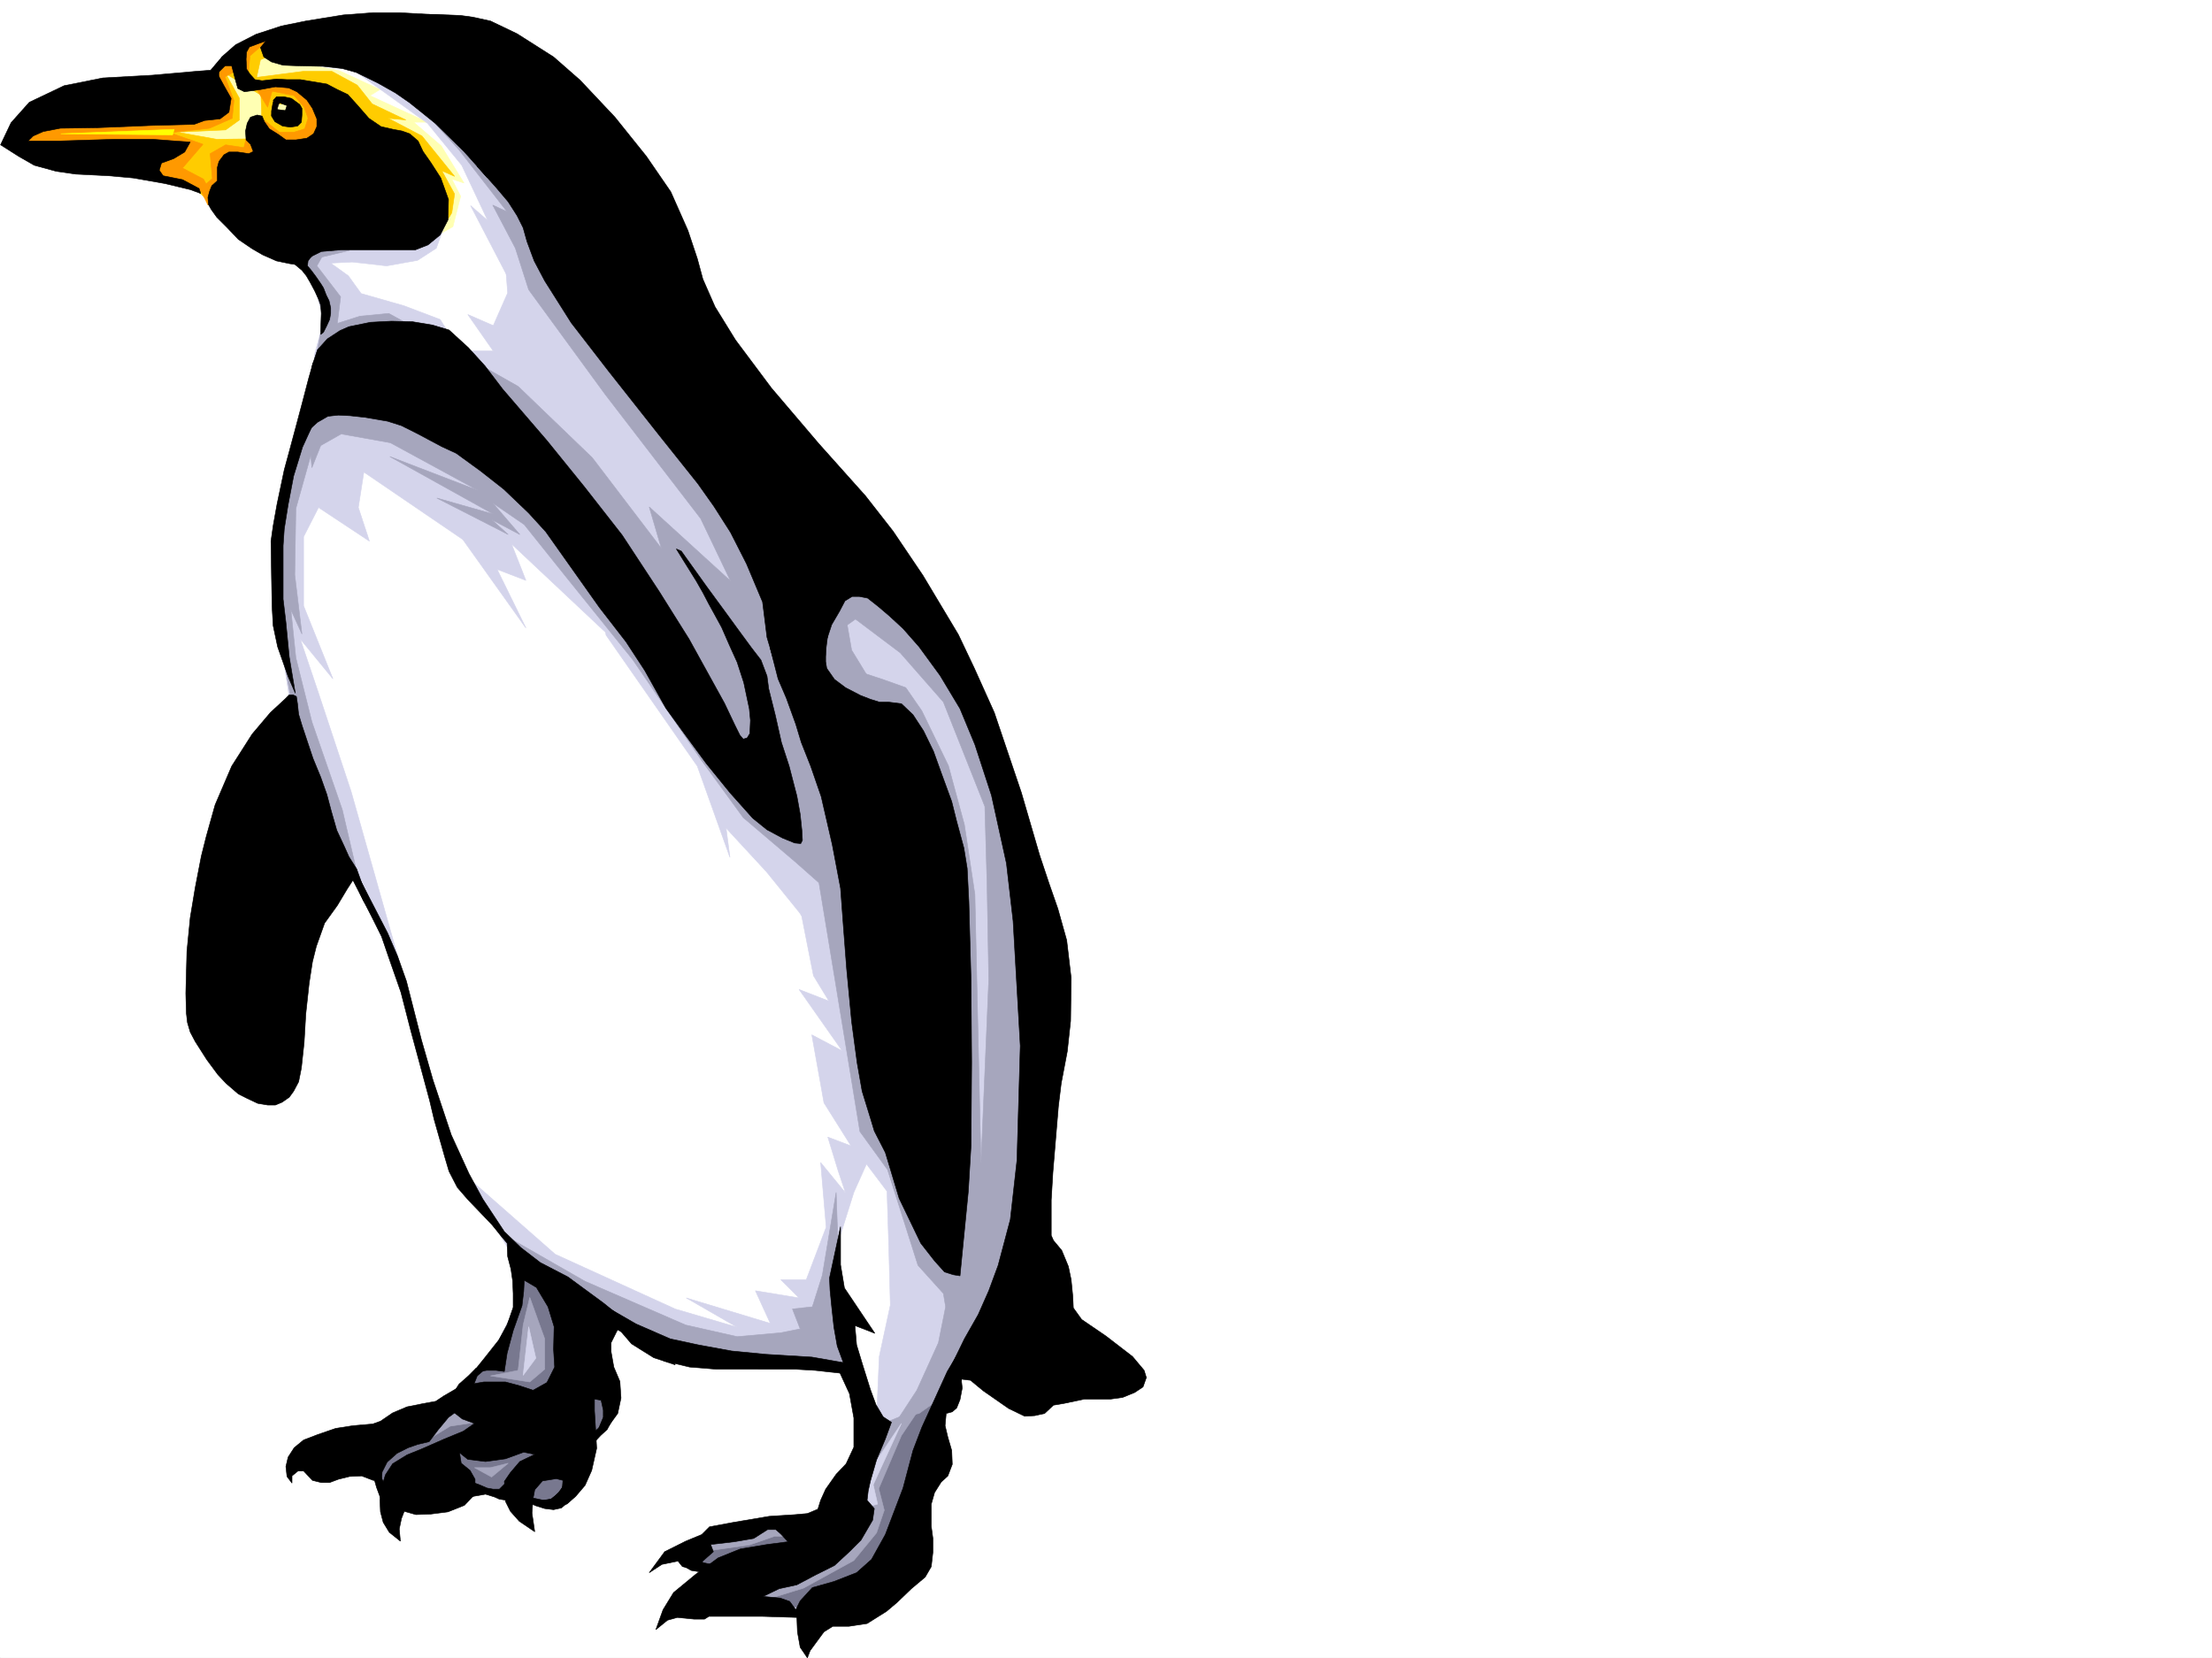 <svg xmlns="http://www.w3.org/2000/svg" width="2997.016" height="2246.507"><rect width="100%" height="100%" fill="#333333" stroke="none"/><defs><clipPath id="a"><path d="M0 0h2997v2244.137H0Zm0 0"/></clipPath></defs><path fill="#fff" d="M0 2246.297h2997.016V0H0Zm0 0"/><g clip-path="url(#a)" transform="translate(0 2.16)"><path fill="#fff" fill-rule="evenodd" stroke="#fff" stroke-linecap="square" stroke-linejoin="bevel" stroke-miterlimit="10" stroke-width=".743" d="M.742 2244.137h2995.531V-2.16H.743Zm0 0"/></g><path fill="#fff" fill-rule="evenodd" stroke="#fff" stroke-linecap="square" stroke-linejoin="bevel" stroke-miterlimit="10" stroke-width=".743" d="m312.45 83.91-90.677 89.852 105.649 98.14 95.914 95.13 69.676 107.84-44.965 108.616-43.442 105.61-1.523 205.98 79.45 268.89 61.429 179 83.164 256.926 125.863 139.313 227.055 95.875 168.559 8.25 34.484 83.125 91.379-144.55 15.758-529.571L934.332 610.43 654.105 137.086 410.59 70.418l-61.426-8.25Zm0 0"/><path fill="#ffffb3" fill-rule="evenodd" stroke="#ffffb3" stroke-linecap="square" stroke-linejoin="bevel" stroke-miterlimit="10" stroke-width=".743" d="m220.29 158.785 96.655 71.906 110.887-23.968 98.883-14.977 59.2 50.164-12.005 87.664 39.727-22.484 10.476-41.211-11.965-23.184 16.461 5.239-30.691-50.204-37.457-32.18h18.726l-77.925-35.972 13.488-8.25-54.7-25.453-53.956-10.48-49.461-14.977-42.7 17.207-46.449 35.969Zm0 0"/><path fill="#78788f" fill-rule="evenodd" stroke="#78788f" stroke-linecap="square" stroke-linejoin="bevel" stroke-miterlimit="10" stroke-width=".743" d="m941.059 2091.223 16.5 55.445 150.574-49.422-35.934-36.715zm-451.801-135.559 20.215 42.7 20.254 35.187 82.421-22.442 24.711 14.23 20.254-6.76 41.172 13.487 46.492 2.27 18.727-7.508 18.73-47.937 38.946-44.184 14.23-28.465-12.746-53.918-26.941-91.379-99.664-52.43 7.507 52.43-41.21 82.387-49.465 51.688zm0 0"/><path fill="#d4d4eb" fill-rule="evenodd" stroke="#d4d4eb" stroke-linecap="square" stroke-linejoin="bevel" stroke-miterlimit="10" stroke-width=".743" d="m1112.629 1097.3 5.238-137.823 83.168 557.289-44.184 98.847-24.71 78.668 5.238 91.375 24.71 71.906-54.698-5.238-128.133-9.738-89.145-24.75-108.66-44.18-88.406-74.137-64.438-108.617 123.637 108.617 162.578 74.137 83.946 24.711-68.934-39.687 113.86 34.445-20.216-44.184 59.2 9.739-24.75-24.711h34.484l26.98-71.164-7.507-87.621 33.703 41.171-9.735-29.207-14.234-46.414 31.477 11.965-36.715-58.414-16.461-92.12 41.172 21.702-58.414-83.129 40.468 15.719-20.996-34.445-21.742-110.106zm0 0"/><path fill="#d4d4eb" fill-rule="evenodd" stroke="#d4d4eb" stroke-linecap="square" stroke-linejoin="bevel" stroke-miterlimit="10" stroke-width=".743" d="m1162.836 1562.438 38.98 51.687 2.23 69.637 2.266 84.652-15.015 69.676-4.496 103.344-68.934 152.8-134.11 78.672 123.634 14.973 113.898-59.195 29.207-148.309 79.414-177.512 63.692-143.066 24.75-374.5-53.958-262.129-217.277-325.82-68.933-29.246 128.128 769.996zm0 0"/><path fill="#d4d4eb" fill-rule="evenodd" stroke="#d4d4eb" stroke-linecap="square" stroke-linejoin="bevel" stroke-miterlimit="10" stroke-width=".743" d="m737.27 376.77 236.75 271.859 158.12 404.492 39.688 310.844-68.191-98.14-20.957-29.954-44.223-54.66-54.7-59.195 5.24 39.683-44.184-123.554L821.18 860.629l-29.953-182.793-172.352-202.223h49.46l-34.483-49.422 34.484 14.973 19.473-44.18-4.496-59.16-34.45-79.414-54.699-113.113 148.344 157.297zm0 0"/><path fill="#d4d4eb" fill-rule="evenodd" stroke="#d4d4eb" stroke-linecap="square" stroke-linejoin="bevel" stroke-miterlimit="10" stroke-width=".743" d="m451.059 500.324-44.223 98.883-29.95 98.14-4.5 119.06 24.712 162.538 44.222 138.57 44.184 78.672 74.172 173.016-83.906-296.613-44.184-133.328-24.75-73.39 44.223 53.917-39.727-98.883v-93.605l20.254-39.688 68.934 45.668-15.016-45.668 7.508-47.937 134.113 91.379 85.434 119.84-38.985-79.415 38.985 14.977-19.512-49.422L855.664 889.84l-19.512-118.36-261.46-231.43 147.601 68.895-206.797-143.07Zm0 0"/><path fill="#fc0" fill-rule="evenodd" stroke="#fc0" stroke-linecap="square" stroke-linejoin="bevel" stroke-miterlimit="10" stroke-width=".743" d="M354.402 150.535v19.473l13.489 13.488 8.996-53.176-23.969-15.718zm0 0"/><path fill="#fc0" fill-rule="evenodd" stroke="#fc0" stroke-linecap="square" stroke-linejoin="bevel" stroke-miterlimit="10" stroke-width=".743" d="m280.23 104.125 32.961-34.45 47.192-21.738 49.465 8.993-56.93 23.968-5.281 23.97 63.695-8.25h38.2l34.488 18.726 20.214 25.457 45.707 21.738-23.968-2.27 45.707 23.97 44.222 54.702-17.242-7.507 17.242 31.476-3.754 25.453-18.726 30.73-61.465 12.712-61.426-14.235-71.945 6.766-98.14-38.203 62.206-103.38 14.235-27.722 20.21-5.238-11.218-8.992h-12.746l-67.45-41.172 18.731 33.703v29.207l-18.73 13.488L239.762 179l53.957 9.734 59.199-.742-60.723 93.645-23.968-22.48-44.965-13.493-99.63-23.969-98.14-32.96 179.04-7.465H38.198l130.399-44.965 114.605-2.23zm0 0"/><path fill-rule="evenodd" stroke="#000" stroke-linecap="square" stroke-linejoin="bevel" stroke-miterlimit="10" stroke-width=".743" d="m645.11 1853.809-10.477 10.48-12.746 11.223-8.996 14.23 27.722-10.48 5.985-14.973 15.757-13.492zm-130.36 144.554 7.469 14.973-4.496 22.484-7.47-20.214-3.007-10.481v-12.004zm122.11 29.95 21-3.715 11.96 3.715 6.766 3.011 14.234 2.227 2.97-23.969-8.212-.742-8.992 8.992h-8.25l-8.25-1.484-10.48-4.496-8.25-3.012-8.993 1.527zm121.367-5.981-11.965 8.992-9.735 1.485-21.742-4.496 4.5 8.992 6.723 3.011 12.004 3.754 12.004 1.485 10.48-2.266 12.746-10.48v-39.688zm61.464-106.355-6.761 17.207-9.739 8.992-.742 15.015 11.223-12.004 8.992-8.25 12.004-22.445-1.484-35.23zm101.895 194.757 4.496 11.223 10.48 5.984 22.481 3.75 12.004-10.476-17.984-3.754-16.5-10.48zm0 0"/><path fill="#f90" fill-rule="evenodd" stroke="#f90" stroke-linecap="square" stroke-linejoin="bevel" stroke-miterlimit="10" stroke-width=".743" d="m289.965 268.89-14.23-26.195-28.465-14.976 27.722-32.219-44.969-15.719 53.961-6.02 30.692-13.491 2.27-23.965-12.005-32.18 14.977-8.25 16.5 5.98 2.227-26.195 32.218-27.723-37.457 5.981-49.422 48.68-232.293 62.168-33.707 29.992 92.903 26.195 130.36 27.723 18.73 4.496zm0 0"/><path fill="#ff0" fill-rule="evenodd" stroke="#ff0" stroke-linecap="square" stroke-linejoin="bevel" stroke-miterlimit="10" stroke-width=".743" d="M236.008 175.285 82.422 181.27l151.355 1.484zm0 0"/><path fill="#78788f" fill-rule="evenodd" stroke="#78788f" stroke-linecap="square" stroke-linejoin="bevel" stroke-miterlimit="10" stroke-width=".743" d="m1180.82 1955.664 47.938-29.207 47.973-45.668-47.973 250.902-107.137 45.672H1039.2l-48.68-23.968 131.102-69.637zm0 0"/><path fill="#a6a6bd" fill-rule="evenodd" stroke="#a6a6bd" stroke-linecap="square" stroke-linejoin="bevel" stroke-miterlimit="10" stroke-width=".743" d="m717.797 1757.938-8.992 37.456-6.766 61.426-37.457 7.47 53.215 8.25 20.215-17.243v-41.176zm-74.953 230.687 23.226 12.746 22.48-18.727-23.968 5.981zm-32.961-78.629-30.696 41.172 30.696-18.727 49.46-7.468zm611.406 35.192-30.734 71.902 7.507 29.207-10.476 30.734-30.734 37.418-68.192 37.457-56.187 17.246-21.739-12.75 88.407-74.132-49.422-.782-34.489 12.004-64.437 8.992 14.234-18.726 95.168-20.957 74.918-15.016 49.461-113.82 61.426-25.492zm0 0"/><path fill="#d4d4eb" fill-rule="evenodd" stroke="#d4d4eb" stroke-linecap="square" stroke-linejoin="bevel" stroke-miterlimit="10" stroke-width=".743" d="m716.273 1797.621 9.735 42.7-17.203 23.226zm505.016 131.106-38.203 83.125 5.984 26.195-25.492 6.766-1.488-27.723zm0 0"/><path fill="#f90" fill-rule="evenodd" stroke="#f90" stroke-linecap="square" stroke-linejoin="bevel" stroke-miterlimit="10" stroke-width=".743" d="M352.918 158.785 378.371 179h20.215l14.27-4.496 4.496-14.234-5.278-14.973-13.488-15.719-29.95-5.984-5.984 21.703-17.984-29.207 41.953-1.488 50.203 13.488 17.988 44.93-42.738 33.703-52.433-3.754-77.926 74.914-10.477-21.738L287.7 241.91l-2.972-33.703 20.957-11.965 24.75 3.754 6.726-27.723zm0 0"/><path fill="#d4d4eb" fill-rule="evenodd" stroke="#d4d4eb" stroke-linecap="square" stroke-linejoin="bevel" stroke-miterlimit="10" stroke-width=".743" d="m485.504 99.629 93.683 67.406 46.454 56.93 35.187 74.875-23.223-20.215 68.188 131.105 14.977-133.332L561.203 80.156ZM378.371 332.547l46.45 47.933 17.988 40.47-16.5 58.417-2.23 48.68 44.964-60.645 76.402-18.73 76.442 25.453-25.496-41.21-49.422-18.727-57.711-16.461-17.242-23.97-23.97-17.241 29.247-1.489 46.453 5.239L565.7 352.8l25.453-16.5 15.758-44.184-15.015-17.242-128.09 10.516zm0 0"/><path fill="#a6a6bd" fill-rule="evenodd" stroke="#a6a6bd" stroke-linecap="square" stroke-linejoin="bevel" stroke-miterlimit="10" stroke-width=".743" d="m473.54 339.309-37.458 8.996-6.766 11.96 32.22 41.958-4.497 35.933 30.734-9.738 38.942-3.715 61.465 33.707-161.871 35.93 12.003-64.395-17.246-58.418-41.21-52.433 65.218-5.239zm0 0"/><path fill="#a6a6bd" fill-rule="evenodd" stroke="#a6a6bd" stroke-linecap="square" stroke-linejoin="bevel" stroke-miterlimit="10" stroke-width=".743" d="m621.887 202.969 65.18 83.906-19.473-8.992 30.691 58.418 17.988 56.183 103.418 141.543L949.31 702.59l40.468 84.61-110.144-100.368 16.46 56.184-93.644-122.852-100.41-96.613-89.89-50.91-146.86 23.968-57.71 93.606-38.942 161.05 16.5 145.297 22.441 124.34 80.195 179-23.968-102.601-41.211-119.098-21.742-86.879-6.762-65.18 15.012 32.961-9.735-80.117 1.485-89.89 20.214-71.903 1.528 16.461 11.965-29.953 27.722-15.719 66.703 11.965 118.356 64.438-119.098-45.707 140.094 77.886-76.441-21.699 96.656 49.422-22.48-20.215 38.238 20.215-36.715-42.7 42.695 29.212 56.93 71.16 89.93 111.629 93.644 137.047 56.187 77.144 70.461 59.942 32.215 28.465 13.492 81.64 29.207 177.512 12.747 77.887 37.457 51.691 41.21 129.578 34.45 38.2 3.011 17.988-9.738 48.68-29.246 64.398-23.969 36.715 26.98-5.243 26.235-18.726 68.192-119.102 83.164-279.367-37.496-308.617-35.934-192.488-74.953-116.09-74.914-81.64-53.961-10.477-38.2 35.933-11.964 59.938 63.656-45.707 60.719 45.707 58.418 66.668 56.187 141.539 3.008 106.351 2.27 128.094-10.52 250.16-8.25-365.504-14.23-94.39-21.704-80.114-35.968-74.172-21.743-31.476-31.472-11.223-52.434-17.203-29.207-25.492-24.754 40.469-26.195-120.625-204.57-301.852-122.852-248.637-110.144-113.859-86.922-22.484Zm0 0"/><path fill="#a6a6bd" fill-rule="evenodd" stroke="#a6a6bd" stroke-linecap="square" stroke-linejoin="bevel" stroke-miterlimit="10" stroke-width=".743" d="m1135.113 773.711 18.727 107.133 74.918 122.812-119.883-47.933-2.969-125.825zm-2.23 841.902-18.727 112.371-13.492 42.7-26.976 2.972 10.476 26.977-26.234 5.238-59.16 5.242-69.715-15.719-136.34-59.199-107.137-61.386 77.926 69.636 88.406 58.418 74.918 40.469 224.785 15.715-13.492-95.871zm0 0"/><path fill-rule="evenodd" stroke="#000" stroke-linecap="square" stroke-linejoin="bevel" stroke-miterlimit="10" stroke-width=".743" d="m379.113 137.828-2.226 5.238-1.528 5.985 1.528 8.992-4.5 2.227-4.496-3.715v-6.02l1.488-8.953 1.484-6.023 4.496-2.97h6.766zm0 0"/><path fill-rule="evenodd" stroke="#000" stroke-linecap="square" stroke-linejoin="bevel" stroke-miterlimit="10" stroke-width=".743" d="M303.457 89.148h10.477l4.496 17.204 3.754 13.488 8.992 4.5 21.742-3.012 20.215-3.715 17.984 1.485 11.223 5.242 13.488 11.219 7.508 11.261 5.98 14.235v10.476l-4.496 9.739-8.992 5.98-14.976 2.27h-13.489l-10.476-7.508-12.004-7.508-6.727-9.738-3.011-7.465-6.723-1.489-8.996 2.973-4.496 8.25-2.266 10.48.742 12.005 6.02 5.98 3.715 9.734-5.98 2.973-14.977-2.227H310.18l-6.723 3.754-6.766 8.993-2.23 8.21v17.985l-7.508 6.765-2.969 7.47-2.27 8.25.743 9.734 3.754 6.726 7.508 10.477 14.234 14.234 14.973 15.758 18.73 12.707 14.23 8.25 18.731 8.25 17.985 3.754 11.261 1.484 9.739-3.754 9.734-8.25 11.965-5.98 26.234-2.23h101.153l17.242-6.762 16.46-13.492 10.52-20.215.742-27.723-10.476-29.207-13.492-20.957-10.516-14.977-6.727-14.23-11.261-9.734-10.477-3.754-11.965-2.23-16.5-3.755-16.5-11.261-14.976-17.204-13.489-14.976-14.234-6.762-14.23-7.469-13.493-2.27-22.48-3.71h-17.988l-14.23-.785-19.473 2.27-9.735-1.485-6.765-7.508-4.497-6.726-.742-13.489.742-9.738 3.754-6.762 12.004-4.496 10.477-3.715-7.465 8.953 4.496 12.747 10.477 6.765 15.718 4.457 19.473.781 34.484.743 26.239 2.972 18.726 5.239 29.211 14.234 23.969 13.488 19.469 13.489 34.488 27.722 38.941 38.2 31.477 35.19 45.707-184.98-32.219-20.254-28.465-10.48-35.968-3.754-66.668-3.715h-37.457l-39.727 2.973-50.945 8.25-32.961 6.726-34.488 11.258-27.723 14.235-18.727 16.46-14.976 24.711 10.48 11.262.742-17.988zm0 0"/><path fill-rule="evenodd" stroke="#000" stroke-linecap="square" stroke-linejoin="bevel" stroke-miterlimit="10" stroke-width=".743" d="m369.379 147.563-1.488 9.738 4.496 7.465 10.48 6.023 10.48 1.484 9.735-1.484 5.277-5.238.743-9.739v-8.992l-3.008-5.238-11.223-8.25-10.52-2.27h-9.734l-4.496 5.243 18.727 6.761-2.227 6.727zm51.687 200.742-3.714 5.238-.782 6.723 4.496 5.242 6.766 8.992 6.727 9.734 3.753 5.985 3.754 9.734 3.75 7.508 2.23 9.734v7.508l-1.483 8.211-3.754 8.25-4.497 8.996-3.753 3.008v-6.762l.742-21.703-.742-11.258-2.973-8.21-5.277-11.262-5.985-11.223-5.238-8.992-5.984-7.508-13.489-11.223 16.461-6.722zm12.004 128.05-8.992 15.758-5.98 20.957-8.996 34.446-8.993 33.707-8.25 30.73-6.722 24.711-9.778 46.453-5.238 29.207-2.973 20.957.743 47.938.746 41.21 1.484 25.454 6.02 28.465 14.234 40.43 9.734 22.484-8.25-49.422-4.496-46.453-3.754-31.477v-72.644l1.528-22.446 5.238-32.96 7.469-38.946 12.004-38.98 15.714-34.45 23.227-92.117zm-46.449 470.411-20.254 18.73-24.71 29.207-27.723 43.441-22.48 52.434-11.966 42.695-6.765 26.942-8.25 42.695-6.727 40.469-4.496 45.672-1.484 56.93.742 26.976 1.484 12.707 3.754 12.746 6.727 12.75 15.757 24.711 14.973 20.215 11.223 11.96 16.5 14.235 12.004 6.02 14.234 6.726 13.488 2.27h10.48l8.993-3.754 9.734-6.766 5.985-8.21 6.761-12.747 3.754-18.73 3.715-34.445 2.27-38.946 4.496-41.21 4.496-29.208 5.238-20.957 11.223-31.476 17.242-23.97 13.492-22.48 8.25-12.707 5.98 11.965 7.509 16.5 8.992 14.23v-14.23L490 1196.187l-6.723-18.73-10.48-16.5-6.02-13.45-10.48-22.484-7.508-26.234-5.98-22.445-8.25-23.223-10.48-25.496-7.509-22.441-7.468-22.485-4.497-14.972-1.523-14.235-1.484-9.734-4.5-2.23h-5.239zm0 0"/><path fill-rule="evenodd" stroke="#000" stroke-linecap="square" stroke-linejoin="bevel" stroke-miterlimit="10" stroke-width=".743" d="m687.066 1684.547.743 17.945 4.496 17.242 2.27 15.72.741 17.241v18.73l-8.25 23.97-11.222 20.214-19.512 24.711-15.719 19.473 18.73-2.973h12.747l11.223 1.485 3.753-24.711 8.25-30.73 11.965-33.708 2.266-19.469.742-14.976 16.5 9.734 15.719 26.239 8.25 26.937-.742 30.734 1.488 23.97-10.48 20.956-18.731 10.48-17.984-5.984-19.473-5.238H655.59l-30.695 5.238-23.262 13.489-11.223 7.468-16.5 3.012-22.445 4.496-19.508 8.25-16.46 11.223-10.481 3.754-26.235 2.226-23.969 3.754-24.007 8.25-19.473 7.469-12.746 10.48-8.211 12.746-3.012 12.747 1.485 13.488 6.765 8.953v-9.734l8.25-6.727h7.469l12.004 12.75 11.965 2.969h11.262l11.964-4.496 15.012-3.715 16.461-.781 15.758 6.023h11.222l.743-11.262 6.765-13.453 13.489-12 14.976-7.508 12.746-4.457 15.719-3.754 12.004-15.757 14.23-17.203 8.25-5.985 10.48 8.211 16.462 6.024-14.977 10.476-25.453 10.48-30.734 13.489-20.215 8.21-19.508 12.005-9.738 14.976-5.239 17.242-2.23 17.204.746 15.757 3.75 14.235 8.215 13.449 15.012 12.004-1.524-16.5 3.012-14.235 3.75-9.734 15.719 4.496 20.254-.742 23.226-2.973 22.445-8.992 14.27-14.976v-20.254l-6.766-11.965-11.964-9.734-2.266-14.235 11.223 8.996 24.007 2.969 26.977-3.715 24.71-8.992 14.977 2.973-20.214 9.734-12.747 14.977-8.25 12.003 1.524 14.977v12.004l6.726 13.45 12.004 13.487 20.957 14.235-3.753-25.457 1.523-19.469 2.23-12.004L735 2006.613l18.73-3.011 8.993 2.27-.743 9.733-5.238 6.727-8.992 8.992-14.234 2.227 17.988 4.496h16.5l11.965-10.477 12.746-14.976 8.992-20.215 6.723-29.95-1.485-26.98-1.484-23.969v-15.718l8.992 1.488 2.973 13.488v9.739l-5.985 14.23 13.493-3.012 12-16.46 4.46-20.997-1.488-22.441-8.25-19.473-3.715-20.996v-11.965l9.739-19.472 17.984 20.957 29.95 18.73 29.21 9.734-20.96-36.714-23.966-11.965-29.25-16.5-23.222-18.73-47.938-35.188-37.457-19.473-26.238-20.215-22.48-21.738-29.208-44.184-18.73-34.449-23.969-52.43-24.75-74.175-15.718-54.66-20.254-79.414-11.965-33.704-13.489-31.437-44.964-86.879-6.727 5.984 29.953 58.414 13.488 26.98 9.735 28.466 16.5 47.191 13.492 52.434 9.734 35.933 15.72 58.414 6.019 25.493 14.234 50.168 5.98 20.214 11.223 21.739 14.235 16.46 17.984 18.731 15.016 15.719 12.707 15.754zm0 0"/><path fill-rule="evenodd" stroke="#000" stroke-linecap="square" stroke-linejoin="bevel" stroke-miterlimit="10" stroke-width=".743" d="m813.672 1766.188 47.976 27.68 46.45 20.253 38.199 8.211 44.965 8.25 46.453 4.5 62.207 3.754 42.7 7.465-8.25-22.442-4.5-25.492-3.009-27.683-2.23-22.485-.742-16.5 14.976-69.637v51.692l5.239 31.437 41.21 61.426-26.98-10.48 2.27 26.195 7.468 24.754 11.262 35.93 7.465 20.214 9.777 16.5 11.223 7.47-8.25 22.484-11.965 28.464-8.25 28.465-3.012 13.489-1.488 12.707 9.738 11.261-2.27 15.72-15.718 26.976-15.715 15.718-20.254 18.73-26.98 13.49-23.97 12.706-23.968 5.242-21.738 10.477 23.227 2.27 12.746 4.495 8.25 11.223 5.98-11.965 16.5-17.988 29.207-8.25 30.735-11.965 20.214-17.984 18.73-33.703 23.966-62.914 13.492-50.946 12.004-31.437 34.445-75.66 44.965-75.657-26.234 83.907 1.523 14.234-3.012 15.719-4.496 11.219-5.98 5.242-8.25 2.265-1.489 16.461 3.754 15.72 5.242 17.987.743 18.727-5.985 15.719-8.992 8.25-8.992 14.234-4.496 15.715v29.992l2.226 16.461v18.727l-2.226 19.472-8.25 14.235-18.73 15.718-19.473 18.727-14.27 12.004-26.2 16.46-24.749 3.755h-21.7l-12.003 7.468-10.477 14.23-8.25 11.263-3.754 9.738-9.738-14.235-3.754-20.996-.742-19.472-47.938-1.485h-71.199l-5.984 3.754h-14.23l-22.485-2.27-13.488 3.755-15.719 12.746 9.738-26.977 14.23-23.226 29.95-24.711 30.734-22.446 29.989-12.003 35.933-5.981 28.504-3.754-9.773-10.48-6.727-5.98h-11.222l-18.766 11.964-26.2 4.496-32.218 3.754 3.754 9.734-19.508 17.203-12.711 5.282-9.734-2.27-6.02-7.508-21.703 4.497-17.242 11.261 20.957-28.465 28.465-14.23 21.738-8.992 10.48-10.48 32.22-5.981 48.718-8.254 35.23-2.266 16.461-1.484 14.23-5.985 3.755-12.003 6.765-14.977 14.23-20.21 13.49-14.235 10.48-22.485v-39.683l-5.98-32.961-12.75-27.723-33.704-3.715-26.234-1.523H971.047l-36.715-2.973-34.484-8.25-29.207-23.969-55.446-29.949zm306.465-860.633 10.48 14.976 14.973 11.223 20.254 10.516 13.492 5.242 11.96 3.754h12.005l17.988 2.226 15.719 14.977 14.23 21.738 13.492 27.684 10.516 29.246 14.234 38.945 6.723 26.937 9.738 35.973 4.496 27.723 2.266 44.926 2.973 107.093.781 110.848-.781 112.375-3.715 62.168-11.262 114.602-8.992-1.485-11.965-3.754-13.488-14.972-18.73-23.97-29.247-60.683-18.726-62.172-14.977-29.207-4.496-14.972-12.004-38.946-6.726-38.199-7.508-56.187-6.723-71.164-4.496-58.414-3.754-50.946-11.223-59.16-15.015-65.18-14.23-41.172-12.747-32.218-7.468-24.711-12.747-35.23-11.222-26.196-10.52-41.21v-29.954l65.961 12.75 20.215-32.965-8.25 30.695-2.227 17.985-.742 12.75v6.722zM405.352 579.734l8.25-35.187 5.98-29.992 3.754-20.215 6.727-20.215 13.488-14.973 17.242-11.261 12.004-5.239 29.207-5.984 28.465-1.484 28.465.742 26.98 4.496 22.48 6.726 26.239 23.97 22.48 24.71 23.969 31.477 59.941 69.675 50.946 62.91 50.949 65.141 50.203 76.403 40.43 64.437 47.976 86.879 14.23 29.95 6.727 13.491 4.496 5.239 5.282-1.485 3.71-6.023.786-17.945-1.528-15.758-7.468-35.192-8.992-27.722-10.516-23.223-10.48-23.969-8.993-16.46-8.25-14.977-8.21-15.719-8.993-15.758-17.246-27.68-9.734-15.757 6.726 3.008 14.973 20.96 18.77 26.235 24.71 33.703 20.215 27.723 16.5 22.445 12.746 16.5 8.211 21.7 2.27 17.241 8.992 35.934 8.25 36.715 10.48 32.218 10.477 40.43 4.496 24.711 2.27 21.738.742 13.493-2.27 4.496-8.21-.785-16.5-6.723-20.997-11.223-19.472-15.758-30.73-34.445-32.18-39.687-33-44.926-21.704-29.988-28.504-50.91-25.453-38.942-35.972-46.453L739.5 720.535l-23.227-25.453-33.703-32.219-31.476-24.71-32.961-23.97-19.473-8.992-33.703-17.949-20.996-10.515-18.73-5.985-30.735-5.238-20.215-2.23-15.754-.782-14.234 1.528-14.23 8.21-8.25 7.504-8.958 15.72-13.488 9.737zm0 0"/><path fill-rule="evenodd" stroke="#000" stroke-linecap="square" stroke-linejoin="bevel" stroke-miterlimit="10" stroke-width=".743" d="m664.582 28.465 35.973 17.242 49.46 31.438 35.934 31.476 47.235 50.164 42.695 53.176 32.96 47.937 23.227 52.434 12.747 38.2 7.507 27.722 16.461 37.457 27.723 44.926 48.719 65.18 64.433 75.66 62.914 70.378 37.457 47.938 40.47 59.937 47.976 80.118 21.699 45.707 26.98 59.941 36.715 108.582 24.711 84.653 12.746 38.199 12.004 34.445 11.965 42.7 6.02 50.945-.743 58.418-4.496 41.171-8.25 43.438-3.754 30.734-7.507 89.89-2.227 37.419v47.937l3.008 6.766 11.222 13.488 8.993 21.7 3.754 17.988 2.23 22.48.742 15.719 11.262 15.719 32.96 22.484 35.974 27.719 15.718 18.73 3.008 9.735-4.496 12.707-11.262 7.508-16.46 6.726-16.5 2.266H1469.3l-28.504 5.984-13.453 2.23-12 11.258-13.492 2.973-13.489.781-21.738-10.515-34.45-23.97-17.241-14.233-11.965-1.485-4.496 10.477-17.989-11.219 26.2-53.922 18.726-32.96 14.274-32.22 12.707-34.445 16.5-62.168 8.992-80.156 4.496-155.031-9.734-169.305-8.993-77.887-20.254-92.117-22.484-68.894-20.215-48.72-26.976-44.925-28.465-38.945-21.742-24.711-18.727-17.242-14.976-12.747-14.231-11.222-11.223-2.23h-9.777l-9.734 5.984-7.47 14.23-10.515 17.988-6.726 20.215-4.496 19.473 1.484 13.488-59.195 26.942-12.707-42.7-6.024-20.214-5.98-47.938-21.742-51.687-21.7-42.66-22.484-35.231-21.738-30.691-53.176-66.665-67.445-85.394-50.95-65.926-35.972-56.93-14.23-26.937-9.739-26.238-5.238-18.727-8.25-16.46-12.004-18.731-16.461-19.473-25.492-28.465-3.754-35.187-81.64-166.293 19.472-4.496 26.234.742 17.203.742 16.5 2.27zM294.46 99.629l8.997 16.46 9.734 17.243-3.011 18.727-11.965 8.996-20.996 2.226-14.23 5.239-57.677 1.488-73.43 3.012-50.202.742-23.227 4.496-13.488 5.98-6.766 6.766h43.48l72.65-2.27H206.8l29.949 2.27 20.996 1.484-7.508 13.492-14.972 8.993-16.5 5.98-2.973 9.738 5.238 7.508 26.239 5.238 22.44 11.965 2.27 6.762-14.234-5.238-34.484-8.25-42.7-7.508-32.96-2.969-44.965-2.27-26.196-3.753-29.992-8.211-20.957-12.004-24.75-15.719 14.235-29.949 24.75-27.723 47.191-22.48 52.434-10.48 67.449-3.755 59.195-5.238 19.473-1.488 12.004-14.23 17.945-15.72 5.281 15.72-14.273 6.726zm0 0"/></svg>
